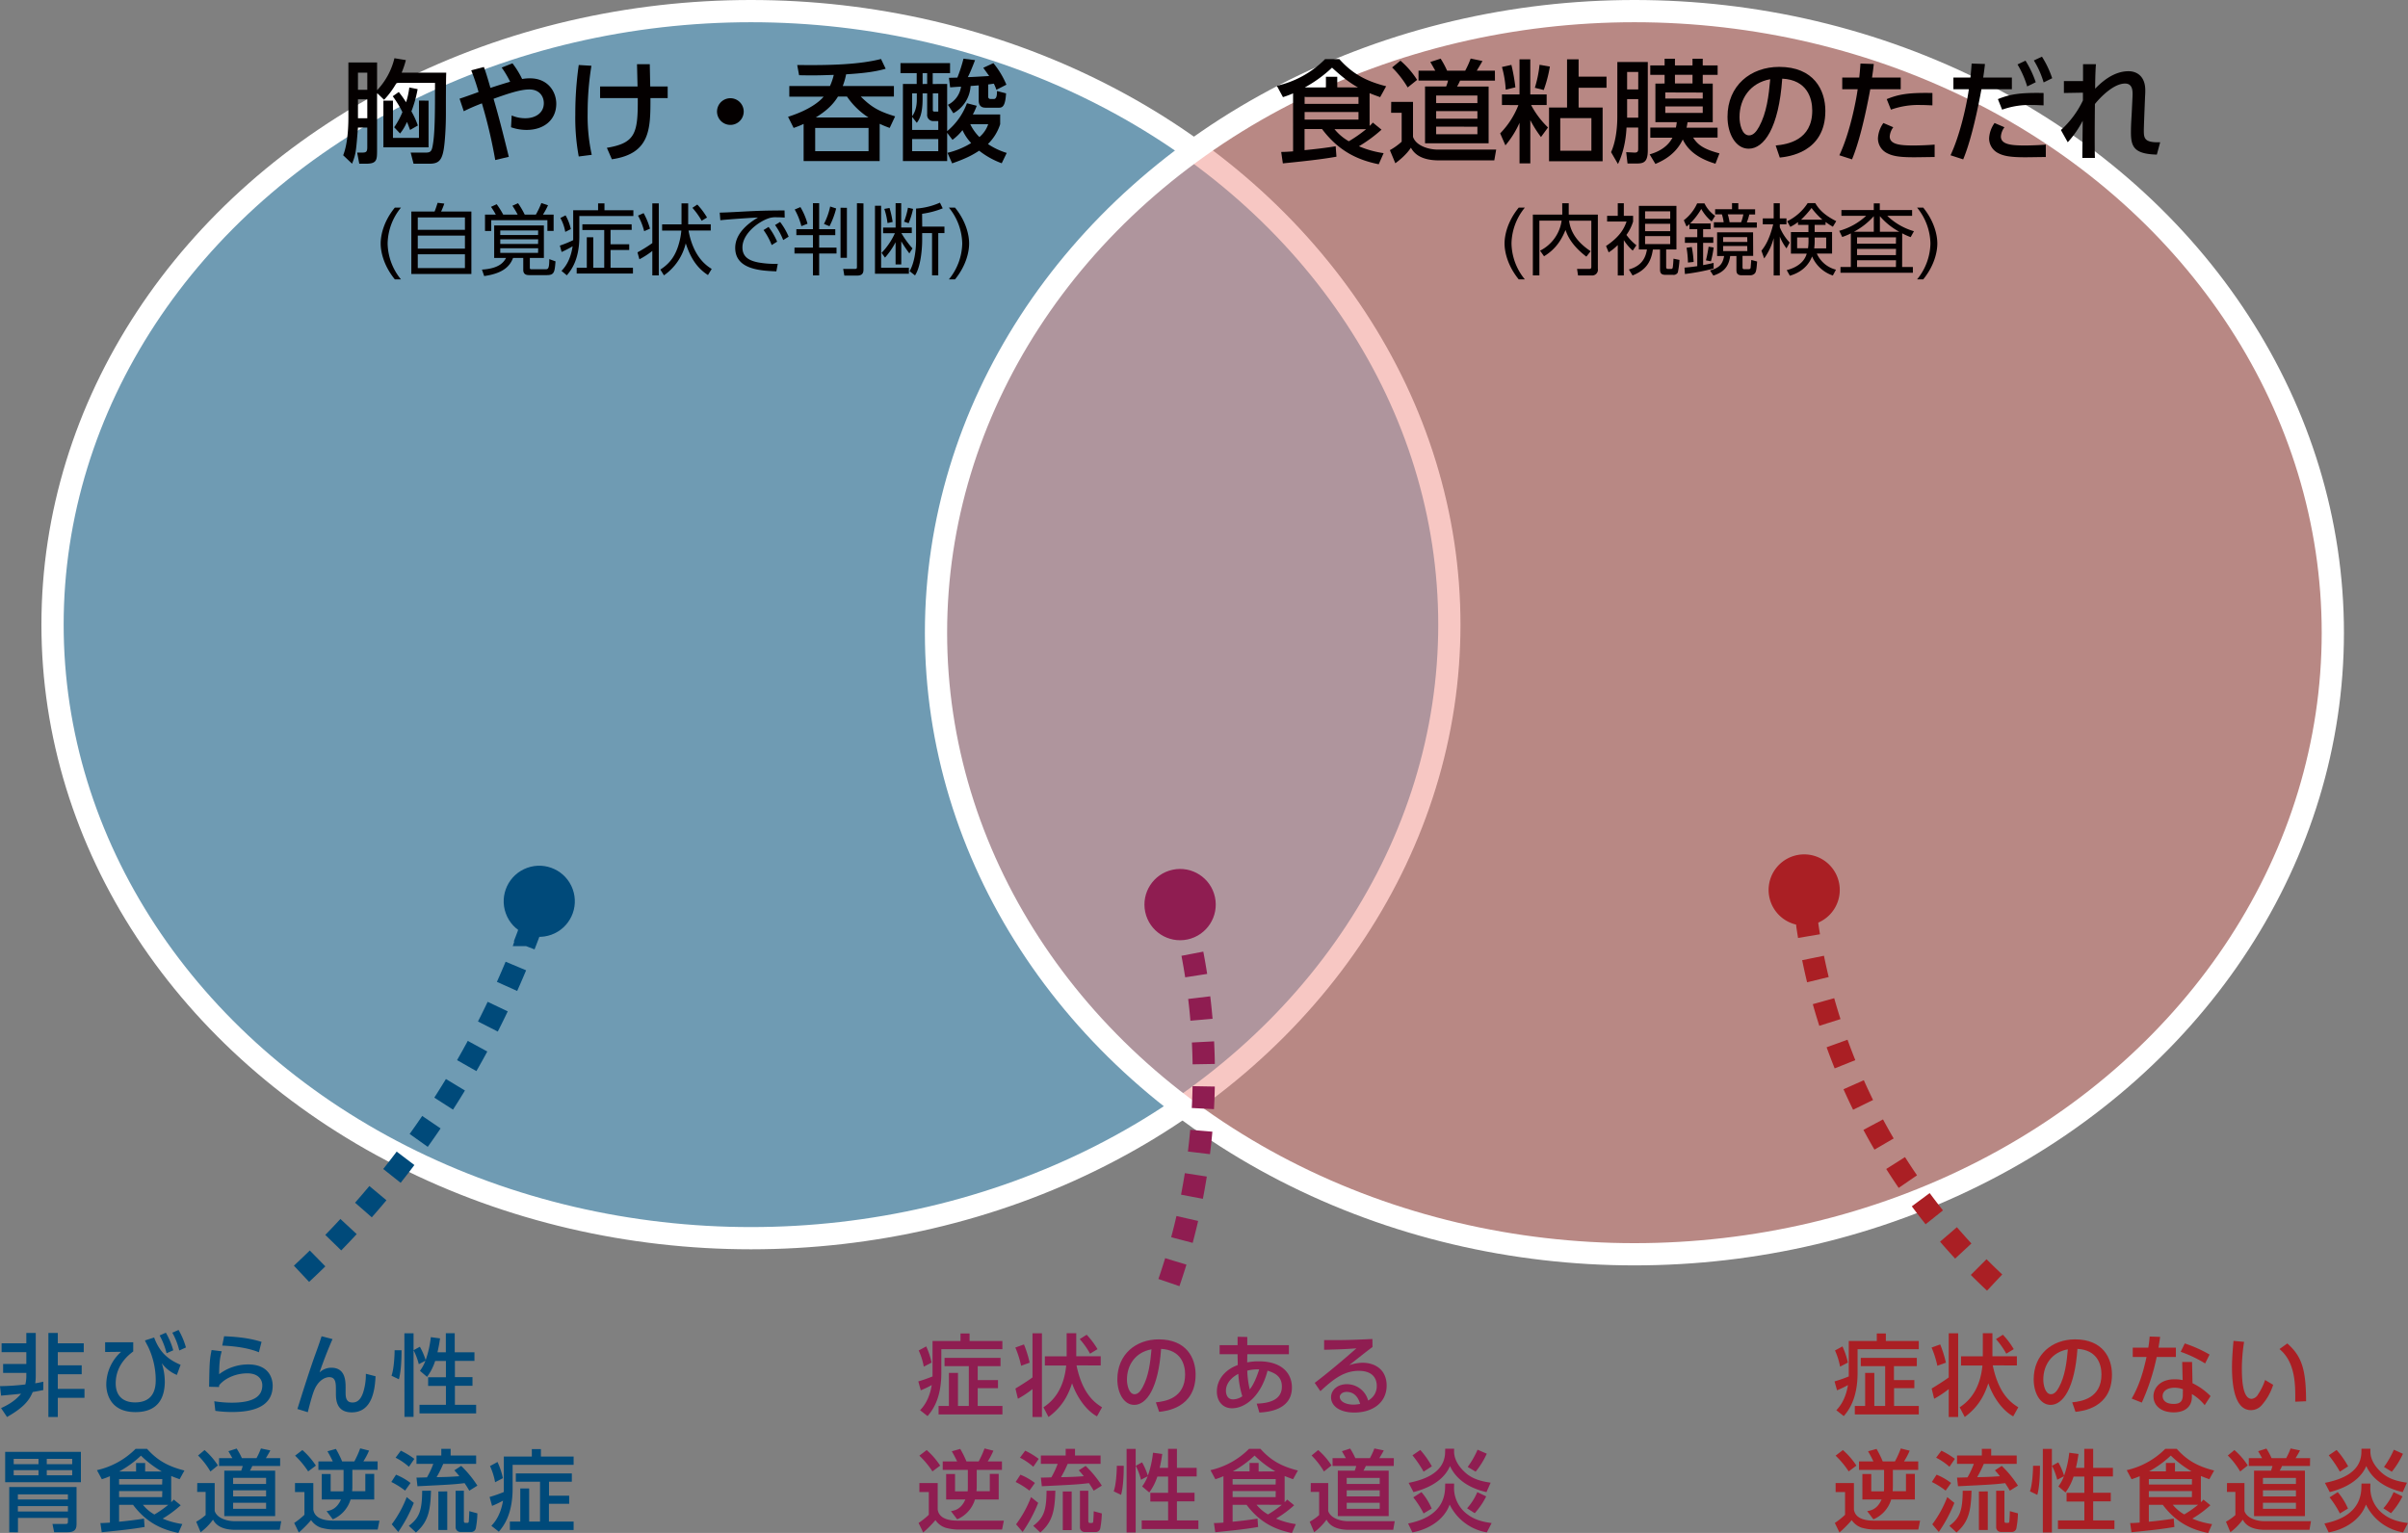 <svg xmlns="http://www.w3.org/2000/svg" viewBox="0 0 1083.03 689.64"><rect x="0" y="0" width="1083.03" height="689.64" fill="#808080" stroke="none"/><defs><style>.cls-1{fill:#5fb6e7;}.cls-1,.cls-3{opacity:0.5;}.cls-10,.cls-2,.cls-8,.cls-9{fill:none;stroke-width:10px;}.cls-2{stroke:#fff;}.cls-3{fill:#f09189;}.cls-4{fill:#040000;}.cls-5{fill:#004a7a;}.cls-6{fill:#8f1d51;}.cls-7{fill:#aa1f24;}.cls-8{stroke:#004a7a;}.cls-10,.cls-8,.cls-9{stroke-dasharray:10 10;}.cls-9{stroke:#8f1d51;}.cls-10{stroke:#aa1f24;}</style></defs><g id="レイヤー_2" data-name="レイヤー 2"><g id="レイヤー_1-2" data-name="レイヤー 1"><ellipse class="cls-1" cx="337.75" cy="281.02" rx="314.12" ry="276.02"/><ellipse class="cls-2" cx="337.75" cy="281.02" rx="314.12" ry="276.02"/><ellipse class="cls-3" cx="735.1" cy="284.64" rx="314.12" ry="279.64"/><ellipse class="cls-2" cx="735.1" cy="284.64" rx="314.12" ry="279.64"/><path class="cls-4" d="M169.59,41.84V67.55c0,4.45-.1,6.1-5,6.1h-3l-.95-5h2.1c1.9,0,2.45-.25,2.45-2.45V57.39H161c-.85,10.71-.9,11.81-2.65,16.26l-4-3.8c2.35-5.9,2.35-15,2.35-17.46V28.09h12.9v12.5a31.73,31.73,0,0,0,7.8-14.4l5.15.85a41,41,0,0,1-1.9,5.65h20.05c-.15,4.2-.15,12.3-.15,18.45,0,3.11-.1,6.2-.3,9.31-.7,10.8-1.8,13.2-7.1,13.2H186l-1.3-5h6.85c2,0,2.55-.65,2.95-2.6,1.15-5.51,1.15-15.41,1.15-28.76H178.34a37.47,37.47,0,0,1-5.6,7.6ZM161,32.69v7.7h4.2v-7.7Zm0,12v8.5h4.2v-8.5Zm31.75.6v21H172.44v-21h4.3V62.05h11.7V45.24Zm-13.4-3.9A46.08,46.08,0,0,1,182.64,46a35,35,0,0,0,1.45-6.65l3.75.75a54.81,54.81,0,0,1-2.8,10,37,37,0,0,1,2.9,6.36l-3.5,2c-.45-1.15-.65-1.86-1.4-3.61a21.88,21.88,0,0,1-3.1,5.21l-2.65-2.8a36.62,36.62,0,0,0,3.7-6.81,45,45,0,0,0-4.35-7.15Z"/><path class="cls-4" d="M222.74,72a224,224,0,0,0-6-25.51c-3.85,1.5-5.6,2.3-8.15,3.55l-1.9-5.65c1.4-.4,7.35-2.55,8.55-3a100,100,0,0,0-3.3-9.75l5.7-1.5c.65,1.8,1.1,3,2.95,9.4,3.3-1.1,7.5-2.4,8.85-2.75a44.6,44.6,0,0,0-3.8-6.4l4.85-1.9a39.21,39.21,0,0,1,4.35,7.05,19.46,19.46,0,0,1,3.55-.3c8,0,11.8,5.95,11.8,11.45,0,7.2-5.5,11.76-13.35,11.76a21.21,21.21,0,0,1-7-1.2l.3-5.31a15,15,0,0,0,6.25,1.25c4.05,0,8.2-2.1,8.2-6.8,0-2.85-1.8-6.15-6.55-6.15-4.05,0-9.75,1.95-16.05,4.2,2,6.75,4.2,15.26,6.85,26.11Z"/><path class="cls-4" d="M266,29.59a132.14,132.14,0,0,0-1.7,21.3,81.48,81.48,0,0,0,1.85,18.76l-5.85.75a94.62,94.62,0,0,1-1.55-18.81,154.71,154.71,0,0,1,1.55-22.35Zm3.9,14.55V38.89h16.85c-.05-1.6-.2-8.55-.25-10h5.75c.05,2.85.15,7.1.2,10h7.85v5.25h-7.75c0,13.61.1,25-17.35,27.51l-2.25-5.15c12.9-2.15,14-6.6,13.9-22.36Z"/><path class="cls-4" d="M334.49,50.09a6,6,0,1,1-5.95-5.9A6,6,0,0,1,334.49,50.09Z"/><path class="cls-4" d="M395.64,72.45h-34.2V55.75a37.56,37.56,0,0,1-4.5,1.8l-2.5-5c9.9-3.16,14.35-7.06,16-9.06H355V38.69h18.3a28.11,28.11,0,0,0,1.7-5c-6,.2-9,.3-15.6.15l-.85-4.6c14.85.2,27.9-.2,37.7-2.7l2.1,4.4c-5.8,1.65-11.9,2.1-17.8,2.5a30.83,30.83,0,0,1-1.5,5.25h23v4.75h-14.9c4.8,4.8,8.2,6.7,15.45,8.9l-2.45,5.21a47.14,47.14,0,0,1-4.5-1.85Zm-5-14.9h-24V68h24Zm-.05-4.71a34.08,34.08,0,0,1-9.65-9.4h-4.05c-2.9,4.8-7,7.5-9.95,9.4Z"/><path class="cls-4" d="M449.84,51.49v4.4a21.83,21.83,0,0,1-5.5,8.91,31.73,31.73,0,0,0,8.45,4l-2.25,4.65a36.8,36.8,0,0,1-10.15-5.65c-2.75,1.75-5.2,3.25-12.15,5.7l-2.1-4.75a35.76,35.76,0,0,0,10.65-4.4,21.24,21.24,0,0,1-3.9-5.81,22.53,22.53,0,0,1-4.5,4.36L426,59.75v12.7h-19.9V37.79h6.2v-4.9H405v-4.5h22.3v4.5h-7.8v4.9H426V59a29.53,29.53,0,0,0,8.9-12.56l4.4,1.15a26.66,26.66,0,0,1-1.75,3.9ZM417,42h-2.05v2.45c0,7.2-1.6,9.45-2.6,10.81l-2.1-2.66v5.86H422v-4H420A2.73,2.73,0,0,1,417,51.44Zm-4.65,0h-2.1V52.25c2.1-2.76,2.1-6.41,2.1-7.56ZM422,62.55H410.24V68H422Zm-5-29.66h-2.05v4.9H417Zm5,9.1h-2.45v7.5c0,.7.45.7.8.7H422Zm22.45,1.45a1,1,0,0,0,1,1.1H447c1.45,0,1.4-2.5,1.4-3.6L452.49,42c-.3,5.1-1.3,6.45-3.05,6.45h-6.2c-1.9,0-3.05-.95-3.05-3.25v-6.8c-1,.1-2.55.2-3.65.3a14.94,14.94,0,0,1-7.75,12.25l-2.45-3.8a10.86,10.86,0,0,0,5.9-8.15c-1,0-4.15.25-4.9.3l-.55-4.3c.85,0,2.65-.05,3.8-.1a67.5,67.5,0,0,0,2.75-8.5l5.2.65c-.7,1.85-2.25,5.8-3.25,7.65,1.4,0,7.75-.4,9.6-.5-.65-.95-.85-1.2-2.65-3.7l4.55-2.1a38.5,38.5,0,0,1,5.85,9.7l-4.5,2.3A21.81,21.81,0,0,0,447,37.64c-1.1.15-1.6.25-2.55.35Zm-8.05,12.45a20.49,20.49,0,0,0,4.1,5.76,12.8,12.8,0,0,0,3.95-5.76Z"/><path class="cls-4" d="M616,56.64a12.31,12.31,0,0,0,1.45-1.5l3.9,3.2a63.42,63.42,0,0,1-10.15,7.46,44.36,44.36,0,0,0,11.1,3.1l-2.2,5c-9-1.85-17.75-5.55-25.5-15.85h-7.86v9.5c4.71-.45,9.41-1,14-1.75l.35,4.7c-4.15.7-8.56,1.45-24.11,3l-.75-5.15c2,0,3-.1,5.35-.25V42a44.55,44.55,0,0,1-4.55,1.7l-2.75-5.1a44.22,44.22,0,0,0,21.7-12h6.41c5.9,6.6,12,9.9,21.05,12.2l-2.7,4.9c-2.4-.85-3.35-1.2-4.75-1.8Zm-5-13H586.77v3.1H611Zm0,6.75H586.77v3.41H611Zm-.2-11.05c-3.25-1.8-6.6-4.2-11.7-8.9a59.06,59.06,0,0,1-12.26,8.9h9.51V34.54h5.1v4.75Zm-10.6,18.76a22.92,22.92,0,0,0,6.45,5.45,60.69,60.69,0,0,0,7.8-5.45Z"/><path class="cls-4" d="M625.72,45.84h9.8V61.55c1.3,4,7,5.75,11.16,5.75h26.25l-.85,4.85h-24.9c-9.2,0-11.61-4-12.61-5.7-2.1,3.3-5.9,6.2-7,7l-2.45-5.9a28.55,28.55,0,0,0,5.3-3.8v-13h-4.75Zm4.15-18.55a39.17,39.17,0,0,1,7.5,8.65l-4.25,3.4a44.85,44.85,0,0,0-7-9Zm42.51,9h-15.7a22.08,22.08,0,0,1-1.35,2.65h14.2V64.45h-28.6V38.89h9.5a16.66,16.66,0,0,0,.85-2.65H638V31.79h7.54c-.75-1.3-2-3.55-2.25-3.9l4.66-1.5a40.65,40.65,0,0,1,2.9,5.4H659a38.44,38.44,0,0,0,2.45-5.45l5.3,1.1c-.4.75-.65,1.2-2.55,4.35h8.15Zm-26.45,6.7v3.4h18.55v-3.4Zm0,7v3.4h18.55v-3.4Zm0,7v3.39h18.55V57Z"/><path class="cls-4" d="M675.52,47.24V42.49h7.9V26.69h4.85v15.8h7.36v4.75h-7a39.61,39.61,0,0,0,7.61,10.1l-3.16,4.31a51.82,51.82,0,0,1-4.8-7.6V73.5h-4.85V55.25a42.11,42.11,0,0,1-6.35,10.15L674.72,60a37.73,37.73,0,0,0,8.2-12.71Zm1.7-6.9a47.06,47.06,0,0,0-1.7-10.2l4.25-.95a82.85,82.85,0,0,1,1.8,10.1Zm13.1-.85a53.62,53.62,0,0,0,2.11-10.35l4.65.8a59.36,59.36,0,0,1-2.76,10.55ZM710,26.69v7.8h12.55v5H710v8.9h10.8V72.55h-24.1V48.39h8.1V26.69Zm5.75,26.45h-14V67.8h14Z"/><path class="cls-4" d="M727.42,27.89h13.7V67.45c0,4.85-1.3,6.1-4.7,6.1H732l-.6-5.1,3.75.2c1.4,0,1.65-.5,1.65-1.75V57.39h-5.25c-.1,2.11-.55,9.71-3.85,16.41l-3.1-5.35c1.65-3.6,2.8-9.2,2.8-15.86Zm4.4,4.5v7.85h5V32.39Zm0,12.2v8.35h5V44.59Zm16.86-7v-3.9h-6.45V29.44h6.45v-3h4.65v3h7.9v-3h4.6v3h6.7v4.25h-6.7v3.9h4.5V55H759c-.15,1-.25,1.6-.45,2.44h13.95V61.9h-11c2.1,3.2,4.55,5.15,11.85,7.1l-1.8,4.65c-10.4-3.1-13.4-8.25-14.7-10.9-3.15,6.7-8.9,9.55-12.31,11l-2.59-4.3c1.8-.55,7.5-2.2,10.25-7.5h-9.95V57.39h11.5a16.42,16.42,0,0,0,.4-2.44h-9.61V37.59Zm.3,4v2.75h16.85V41.64Zm0,6.3v2.9h16.85v-2.9Zm12.25-10.35v-3.9h-7.9v3.9Z"/><path class="cls-4" d="M798.63,65.45c5.3-.5,16.45-2.3,16.45-15.71,0-5.55-2.3-13.8-13.5-14.35-1.55,22.25-8.2,31.51-15.1,31.51-5.81,0-9.51-6.65-9.51-14.35,0-14.06,10.4-22.46,23.26-22.46,15.55,0,20.75,10.4,20.75,19.8,0,18.91-17,20.61-20.5,21ZM782.37,52.69c0,2.9,1,8.21,4.3,8.21,1.9,0,3.31-1.7,4.51-3.9,3.39-6.2,4.34-13.86,5-21.36C787.12,37.29,782.37,44.44,782.37,52.69Z"/><path class="cls-4" d="M827.27,69.85c4.7-9.9,7.5-24.26,8.25-29.71h-6.95V34.89h7.66c.34-3.45.39-4.15.54-6.3l6,.2c-.35,3.1-.5,4.05-.8,6.1h12.9v5.25H841.18c-2.5,13.55-5.36,24.76-8.21,31.56Zm24.26-12.6a7.75,7.75,0,0,0-1.6,4.15c0,3.65,4.8,4.05,10.85,4.05,1.6,0,6.1-.1,9.35-.4l0,5.6c-3.15,0-6.3.1-9.45.1-6.5,0-9.5-.55-12.05-1.9a7.42,7.42,0,0,1-4-6.6,12.89,12.89,0,0,1,2.45-6.91Zm17.6-9.86c-1.4,0-2.9-.15-5.35-.15a36.4,36.4,0,0,0-13.3,2.1l-1.9-4.75c5-2,9.2-3,20.55-2.75Z"/><path class="cls-4" d="M877.27,69.85c4.3-9.1,7.3-22.81,8.25-29.71h-6.95V34.89h7.66c.34-3.45.39-4.15.54-6.3l6,.2c-.35,3.1-.5,4.05-.8,6.1h12.9v5.25H891.18c-2.76,15.06-5.7,25.61-8.21,31.56Zm24.26-12.6a7.75,7.75,0,0,0-1.6,4.15c0,3.65,4.8,4.05,10.85,4.05,1.6,0,6.1-.1,9.35-.4l0,5.6c-3.15,0-6.3.1-9.45.1-7,0-9.8-.7-12.05-1.9a7.42,7.42,0,0,1-4-6.6,12.89,12.89,0,0,1,2.45-6.91Zm17.6-9.86c-1.4,0-2.9-.15-5.35-.15a36.4,36.4,0,0,0-13.3,2.1l-1.9-4.75c5-2,9.2-3,20.55-2.75ZM911,27.29a46.3,46.3,0,0,1,4.6,9.7l-3.85,1.9a42.84,42.84,0,0,0-4.35-9.9Zm7.4-1.8a44.67,44.67,0,0,1,4.6,9.7l-3.85,1.9a40.31,40.31,0,0,0-4.4-9.9Z"/><path class="cls-4" d="M926.92,58.5a42.53,42.53,0,0,0,9.9-13.31v-3.5l-8.55.15V36.49h8.6v-7.6h5.81c-.3,3.6-.36,9-.36,11,2-2,7.66-7.85,15-7.85,3.7,0,7.55,2.2,7.55,8.6,0,.65,0,1.4-.1,2.85l-.3,7.45c-.05,1.36-.25,6.51-.25,7.46,0,3.65,0,5.85,7.35,5.6l-1.5,5.55c-10.45-.25-11.7-3.7-11.65-10.35,0-3.36.3-7.11.35-8.31l.35-7.3c.1-2.35.25-6-3.35-6-5.15,0-11.1,6.15-13.55,9.2-.05,3-.1,11.71-.1,14,0,4,0,7.66.1,10.26h-5.66c0-2.35.16-14,.16-16.71A45.47,45.47,0,0,1,930,64Z"/><path class="cls-4" d="M180.34,93.41a26.14,26.14,0,0,0-6,16.14,26.13,26.13,0,0,0,6,16.13h-2.76c-5.08-6.26-6.37-12.49-6.37-16.13s1.25-9.87,6.37-16.14Z"/><path class="cls-4" d="M195.46,95.16c.7-1.71,1.19-3.4,1.37-3.92l3,.35a32,32,0,0,1-1.43,3.57h13.61v28.11H185V95.16Zm13.65,2.66H187.9v5.57h21.21Zm0,8.16H187.9v5.88h21.21Zm0,8.43H187.9v6.2h21.21Z"/><path class="cls-4" d="M238.3,120.26c0,.84.14.87,1,.87h6c1.12,0,1.75,0,1.75-4.55l2.8,1c-.38,4.76-.52,6.19-3.88,6.19h-8c-1.3,0-2.63-.35-2.63-2.38v-5.35h-4.58c-1.19,3-3.61,6.86-13,8.15l-1-2.9c7.74-.49,9.77-3.29,10.85-5.25h-5.35v-14.6h22.36v14.6H238.3Zm-5.46-23.7a44.62,44.62,0,0,0-2.38-4L233,91.42a37,37,0,0,1,3,5.14h5a36.34,36.34,0,0,0,2.48-5.22l3,1a32.09,32.09,0,0,1-2.27,4.2H249v7.35h-2.8V99.05H220.94v4.86h-2.8V96.56H223a33.52,33.52,0,0,0-2.17-3.5l2.56-1.19a36.9,36.9,0,0,1,2.94,4.69Zm9.21,7.11H225v2.06h17Zm0,4H225v2.07h17Zm0,4H225v2.1h17Z"/><path class="cls-4" d="M269,94.57V91.49h2.87v3.08h13v2.62H260.56v9.38c0,10.68-4,15.37-5.63,17.29l-2.39-2c1.2-1.26,4-4.3,5-11.06a46,46,0,0,1-4.94,2.56l-.8-2.87a49.52,49.52,0,0,0,6-2.45V94.57Zm-14.77,9.76a19.33,19.33,0,0,0-2.2-6.26l2.34-1.19a21.78,21.78,0,0,1,2.38,6.19Zm29.89-.91H274.6v6.48H283v2.55H274.6v8h10.08v2.62H259.37v-2.62h4.55V106.75h2.91v13.72h4.93v-17h-9.83v-2.55h22.15Z"/><path class="cls-4" d="M296.3,91.49V123.9h-2.91v-11a36.79,36.79,0,0,1-5.81,3.75l-.87-3.12a65.42,65.42,0,0,0,6.68-4.16V91.49ZM289.72,104a29.48,29.48,0,0,0-2.77-7l2.52-1.12a31.26,31.26,0,0,1,2.87,7Zm28.7,19.74c-5.85-3.71-8.3-9.21-10-14.25a24.5,24.5,0,0,1-9.8,14.39L297,121.27c4.31-2.76,6.9-6.26,8.44-12a30,30,0,0,0,1-5.53H297.8v-2.8h8.72V91.49h3v9.41h10.15v2.8h-10c2.2,12.08,8.26,15.93,10.43,17.29Zm-2.84-24.43a33.67,33.67,0,0,0-4.16-5.81l2.2-1.47A32.2,32.2,0,0,1,318,97.86Z"/><path class="cls-4" d="M352.93,97.89c-1.51-.1-2.59-.14-3.57-.14a9.84,9.84,0,0,0-3.54.42c-5,1.68-11.9,7.11-11.9,13.13,0,4.55,3.36,6,7.07,6.75a41.25,41.25,0,0,0,8.82.63l-.63,3.4c-6.89-.28-18.51-.77-18.51-10.57,0-6.65,6.12-11.24,10.25-13.65-1,0-13.12.77-16.94,1.22l-.28-3.43c1.72,0,7.77-.31,9.56-.42,8.29-.45,11.58-.52,19.6-.56Zm-7.25,4.2a30.94,30.94,0,0,1,3.85,6.62l-2.45,1.54a29.8,29.8,0,0,0-3.67-6.76Zm5.18-2.24a30.43,30.43,0,0,1,3.85,6.62L352.26,108a31.37,31.37,0,0,0-3.67-6.76Z"/><path class="cls-4" d="M368.43,91.42v11.69h7.25v2.69h-7.25v5.6h7.81v2.66h-7.81v9.84h-2.8v-9.84h-8.3V111.4h8.3v-5.6h-7.46v-2.69h7.46V91.42Zm-8,10.32a30.18,30.18,0,0,0-3-7.49L360,93.17a30.14,30.14,0,0,1,3.19,7.49Zm10.15-1a30.85,30.85,0,0,0,2.8-7.84l2.7.88a38.35,38.35,0,0,1-3,8Zm10.33-7.24V116h-2.87V93.45Zm7.45-2v29.71c0,1.19-.17,2.77-2.8,2.77h-5.81l-.52-3,5.35,0c.84,0,.84-.42.84-1V91.42Z"/><path class="cls-4" d="M396.29,92.57v27.9h12.5v2.69H393.53V92.57ZM409,114a58.78,58.78,0,0,1-3.64-5.43v10.4H402.8v-10a33.69,33.69,0,0,1-4.76,6.93l-1.54-2.14a31.18,31.18,0,0,0,6-8.85h-5.32v-2.52h5.63V91.42h2.52v10.92h4.76v2.52h-4.69a42.11,42.11,0,0,0,5,6.89Zm-9.83-13.65a31.8,31.8,0,0,0-1.44-6.37l2.35-.42a42.44,42.44,0,0,1,1.4,6.3Zm7.45-.63a35.42,35.42,0,0,0,1.75-6.27l2.31.53a37.93,37.93,0,0,1-2,6.44Zm8.16,2.24h10v2.9H422v19h-2.8v-19h-4.44v3.12c0,4.83-.84,12.42-3.22,15.92L409.1,122c2.07-3.53,2.91-9.06,2.91-13.79V93.83a31.35,31.35,0,0,0,10.74-2.66L424,93.73a39,39,0,0,1-9.27,2.45Z"/><path class="cls-4" d="M429.54,93.41c5.08,6.27,6.34,12.5,6.34,16.14s-1.26,9.87-6.34,16.13h-2.76a26.27,26.27,0,0,0,6-16.13,26.28,26.28,0,0,0-6-16.14Z"/><path class="cls-4" d="M685.82,93.41a26.14,26.14,0,0,0-6,16.14,26.13,26.13,0,0,0,6,16.13h-2.76c-5.08-6.26-6.37-12.49-6.37-16.13s1.26-9.87,6.37-16.14Z"/><path class="cls-4" d="M702.63,91.45h2.93v5.11h13.1v24.36a2.59,2.59,0,0,1-2.91,3h-6l-.45-2.94,5.42,0c.46,0,1,0,1-.91V99.29h-10c.39,2.91,1.72,8.47,9.7,13.72l-1.93,2.45c-6.93-5.28-8.61-9.83-9.38-12-1.65,4-4.06,8.44-9.66,11.83l-1.79-2.52a17.85,17.85,0,0,0,9.7-13.51h-10V123.9h-2.94V96.56h13.24Z"/><path class="cls-4" d="M730.34,123.93h-2.73V110.25a24,24,0,0,1-4.09,3.29l-1.19-2.87c6.54-4.38,8.23-8.16,9.24-11h-8.75V97.09h4.79V91.45h2.73v5.64h4.17v2.59a20.53,20.53,0,0,1-3,6,23.13,23.13,0,0,0,4.48,4.66l-1.65,2.41a21.88,21.88,0,0,1-4-4.72ZM754,112.24h-4.62v7.6c0,.73,0,1.15.95,1.15h1.26c.35,0,.66-.1.77-.77.14-.84.28-3,.31-3.85l2.7.56a36.86,36.86,0,0,1-.74,5.64,2.12,2.12,0,0,1-2.17,1.08h-3.25c-1.72,0-2.59-.45-2.59-2.38v-9h-3.22c-.91,6.44-3.89,9.52-9.14,11.66l-1.65-2.7c6.2-1.71,7.6-5.77,8.13-9H737.1V92.61H754Zm-2.8-17.18h-11.3v3.36h11.3Zm0,5.63h-11.3V104h11.3Zm0,5.53h-11.3v3.57h11.3Z"/><path class="cls-4" d="M769.37,100.55v2.56H766v3.6h4.58v2.56H766v10c2.59-.49,3.5-.7,4.72-1v2.55a93.3,93.3,0,0,1-12.91,2.45l-.18-2.87c1.09-.1,2.28-.17,5.74-.66V109.27h-5.56v-2.56h5.56v-3.6h-3.53v-2.28c-.49.46-.77.67-1.3,1.09l-1.22-2.84a19.71,19.71,0,0,0,6-7.59h3.29a14.36,14.36,0,0,0,4.8,5.6l-1.57,2.52A19.22,19.22,0,0,1,765.17,94a30.9,30.9,0,0,1-5,6.51Zm-10.19,17.57a46.3,46.3,0,0,0-.63-6.65l2.35-.35a47.19,47.19,0,0,1,.84,6.72Zm8.09-1a61.37,61.37,0,0,0,1.19-6.13l2.27.35a44.28,44.28,0,0,1-1.22,6.23Zm21.25-2h-4.8v5.07c0,.49.11.91.67.91h2c.7,0,.91-.21,1-.77,0-.21.24-3,.28-3.39l2.62.7c-.21,2.83-.35,4.41-.91,5.21a2.8,2.8,0,0,1-2.06,1h-4c-2.27,0-2.34-1.47-2.34-2.45v-6.23h-2.8c-.74,5.39-3.5,7.45-7.57,8.82l-1.5-2.31c4-1.16,5.64-2.59,6.33-6.51h-3.15V104.51h16.18Zm-6.69-23.7v2.73h7.56v2.35h-2.62a22.24,22.24,0,0,1-1.12,3.57h4.51v2.34H770.84V100h4.41a20.18,20.18,0,0,0-.8-3.57H771.4V94.11H779V91.38Zm4,15.26H775v2.17h10.89Zm0,4H775v2.28h10.89ZM783.09,100a19,19,0,0,0,1-3.57h-7a22.75,22.75,0,0,1,.81,3.57Z"/><path class="cls-4" d="M803.49,111.75a23.11,23.11,0,0,1-3-5.32v17.5h-2.76v-16.8a27.53,27.53,0,0,1-4.27,9.14l-1.23-3.47c1.3-1.68,3.47-4.48,5.29-11.9h-4.69V98.24h4.9V91.45h2.76v6.79h3v2.66h-3v1.33a22.43,22.43,0,0,0,4.45,6.9Zm.11,9.77c1.61-.42,7.49-2,9-7.42h-7.11v-9.7h7.88v-3.22h-4.69V99.92a21.62,21.62,0,0,1-3.47,2.14l-1.4-2.52a22.87,22.87,0,0,0,9.21-8.16h3.43c1.37,2.31,3.47,5.11,9.42,8.12L824.36,102a32.27,32.27,0,0,1-3.29-2.13v1.29h-4.9v3.22H824v9.7h-6.86a12.89,12.89,0,0,0,8.61,7.24l-1.4,2.63a15.43,15.43,0,0,1-9.34-8.58c-2.38,6.13-7.74,8-10,8.68Zm9.8-14.7h-5.11v4.86h4.9a25.93,25.93,0,0,0,.21-4Zm6.23-8a33.73,33.73,0,0,1-4.86-5.25,45.81,45.81,0,0,1-4.7,5.25Zm-3.46,8.85a25.41,25.41,0,0,1-.21,4.06h5.39v-4.86h-5.18Z"/><path class="cls-4" d="M855.51,120.12h4.83v2.59H827.78v-2.59h4.66V105a25.49,25.49,0,0,1-3.89,1.61l-1.33-2.77a29.41,29.41,0,0,0,12.11-6.75H828.2V94.5h14.56v-3h2.7v3H860v2.59H848.82a28.67,28.67,0,0,0,12,6.93l-1.47,2.66a27.43,27.43,0,0,1-3.81-1.72Zm-12.75-15.86v-7a32.11,32.11,0,0,1-8.92,7Zm10,2.52H835.24v2.84h17.47Zm0,5.18H835.24v2.8h17.47Zm0,5.11H835.24v3.05h17.47Zm1.47-12.81a30.45,30.45,0,0,1-8.72-7v7Z"/><path class="cls-4" d="M865,93.41c5.08,6.27,6.34,12.5,6.34,16.14s-1.26,9.87-6.34,16.13h-2.76a26.27,26.27,0,0,0,6-16.13,26.28,26.28,0,0,0-6-16.14Z"/><path class="cls-5" d="M0,623.6a101.7,101.7,0,0,0,11.4-.76,16.5,16.5,0,0,0,.44-3.32v-1.88H1.4v-4H11.84v-5.32H.72v-4H11.84v-4.64h4.24v19.44a22.63,22.63,0,0,1-.24,3.2c1.08-.16,1.72-.28,3.64-.72v3.76c-1.84.36-3,.6-4.76.88-1.56,3.76-4.08,7-11.56,11.24l-2.68-4c5.6-2.48,8-5.24,9-6.48-1.64.2-4.12.44-9,.88Zm26-23.92v4.64H37.67v4H26v5.92H36.75v4H26v6.6H38v4H26v8.64H21.76V599.68Z"/><path class="cls-5" d="M59.92,603.88V608c-1.8,1.36-7.88,5.92-7.88,14.32,0,6.68,4.48,8.6,8.64,8.6,5.8,0,9.36-2.92,9.36-10a35,35,0,0,0-3.48-15.16c-.72-1.36-1-1.88-1.36-2.72l4.12-1.32C71.24,606.76,74,611,81.23,614l-1.68,4.56a16,16,0,0,1-6.79-5.28,27.49,27.49,0,0,1,1.36,8.2c0,7.88-3.44,13.8-13.2,13.8-12.24,0-13.12-9.76-13.12-12.4a19.86,19.86,0,0,1,6.68-14.72l-7.2.08v-4.36Zm14.67-4.32a32.93,32.93,0,0,1,3.33,7.92l-3,1.32a33.33,33.33,0,0,0-3.12-8Zm5.72-1.24a34,34,0,0,1,3.32,7.88l-3,1.36a30.81,30.81,0,0,0-3.12-8Z"/><path class="cls-5" d="M99.72,607.92c-.68,2.44-1.12,4.56-1.16,10.32a21.57,21.57,0,0,1,13.08-4.4c9.32,0,11,6.24,11,9.56,0,8.56-7.19,11.84-18.19,11.84a53.34,53.34,0,0,1-7.6-.52l-.48-4.32a49.91,49.91,0,0,0,7.8.64c10.32,0,13.8-3.12,13.8-7.8,0-2.6-1.8-5.4-6.76-5.4s-10,2.12-12.6,5.32c-.08.4-.08.56-.12.84l-4.44-.12c.16-10.76.24-12.2,1.12-16.52Zm16.72.44c-4-1.64-9.44-2.68-16.48-3l.84-4.2c9.52.36,14.16,1.72,16.84,2.52Z"/><path class="cls-5" d="M149.56,602.44c-2.08,4.64-4.6,11.32-5.84,15a7.69,7.69,0,0,1,5.28-2.12c6.48,0,6.44,6.16,6.44,9.24v2c0,2.16.28,4.4,3.08,4.4,1.4,0,3.48-.44,4.83-4.56a26.27,26.27,0,0,0,1.2-8.36l4.36,1.12c-.28,5.68-1.32,16.24-10.71,16.24-7.12,0-7.12-6.08-7.12-8.64v-1.28c0-3.08,0-5.92-3-5.92-1.6,0-4.56,1.08-6.52,5.32-1.12,2.36-2.72,8.84-3.12,10.44l-4.68-1.44c2.68-8.52,5.68-18.08,8.36-25.4,1.44-3.92,2-5.72,2.52-7.32Z"/><path class="cls-5" d="M180.6,607.44c0,3.08-.12,9.28-1.2,13.08l-3.32-1.6c1.08-2.84,1.4-9,1.4-11.48Zm1.28-7.6H186v37.6h-4.08Zm13.84,12.44a25.18,25.18,0,0,1-3.64,7.16l-3.2-2.72a18.84,18.84,0,0,0,2.48-4.56l-3,1.56a29.71,29.71,0,0,0-2.36-6.28l2.84-1.56a30.09,30.09,0,0,1,2.6,6,45.13,45.13,0,0,0,2.32-10.32l4.16.56c-.24,1.6-.52,3.52-1.16,6.24h3.76v-8.56h4v8.56h8.87v3.88H204.6v7.32h7.91v3.88H204.6V632h9.55v3.88H188.68V632h11.88v-8.48h-8V619.6h8v-7.32Z"/><path class="cls-5" d="M2.32,653.16H36.39v13.68H2.32Zm1.84,36.16V669H34.43V685.8c0,3.28-2.12,3.52-4.35,3.52H24.36l-.76-3.72h5.84c.88,0,1.11-.16,1.11-1v-1.72H8.08v6.48Zm2-33v2.4H17.32v-2.4Zm0,5.08v2.32H17.32v-2.32Zm1.88,10.88v2.32H30.55v-2.32Zm0,5.28V680H30.55v-2.44Zm13-21.24v2.4H32.47v-2.4Zm0,5.08v2.32H32.47v-2.32Z"/><path class="cls-5" d="M77,675.84a11.19,11.19,0,0,0,1.15-1.2l3.12,2.56a51.1,51.1,0,0,1-8.11,6A35.28,35.28,0,0,0,82,685.64l-1.76,4C73,688.16,66,685.2,59.84,677H53.56v7.6c3.76-.36,7.52-.8,11.2-1.4l.28,3.76c-3.32.56-6.84,1.16-19.28,2.36l-.6-4.12c1.6,0,2.4-.08,4.28-.2V664.12a35.64,35.64,0,0,1-3.64,1.36l-2.2-4.08A35.42,35.42,0,0,0,61,651.8h5.12c4.72,5.28,9.55,7.92,16.83,9.76l-2.16,3.92c-1.92-.68-2.68-1-3.79-1.44Zm-4-10.44H53.56v2.48H72.92Zm0,5.4H53.56v2.72H72.92ZM72.76,662a47.38,47.38,0,0,1-9.36-7.12A47.05,47.05,0,0,1,53.6,662h7.6v-3.8h4.08V662Zm-8.48,15a18.34,18.34,0,0,0,5.16,4.36A47.38,47.38,0,0,0,75.67,677Z"/><path class="cls-5" d="M88.72,667.2h7.84v12.56c1,3.24,5.56,4.6,8.92,4.6h21l-.68,3.88H105.88c-7.36,0-9.28-3.16-10.08-4.56a26.09,26.09,0,0,1-5.56,5.64l-2-4.72a22.84,22.84,0,0,0,4.24-3V671.2h-3.8ZM92,652.36a31.34,31.34,0,0,1,6,6.92L94.64,662a35.88,35.88,0,0,0-5.56-7.2Zm34,7.16H113.48a17.66,17.66,0,0,1-1.08,2.12h11.35v20.44H100.88V661.64h7.6a13.33,13.33,0,0,0,.68-2.12H98.52V656h6c-.6-1-1.6-2.84-1.8-3.12l3.72-1.2A32.52,32.52,0,0,1,108.8,656h6.56a31.93,31.93,0,0,0,2-4.36l4.23.88c-.32.6-.51,1-2,3.48H126Zm-21.15,5.36v2.72h14.83v-2.72Zm0,5.6v2.72h14.83v-2.72Zm0,5.6v2.72h14.83v-2.72Z"/><path class="cls-5" d="M132.68,667.2h8.24v11.92c.72,5,7.2,5,9.44,5h20.31l-.8,4H150.08a21.75,21.75,0,0,1-5.72-.84,8.84,8.84,0,0,1-4.44-3.4,51.89,51.89,0,0,1-5.52,5.56l-2.08-4.28a34,34,0,0,0,4.6-3.68V671.24h-4.24ZM136,652.36a34.24,34.24,0,0,1,6.08,7l-3.48,2.6a40,40,0,0,0-5.88-7.08Zm18.44,18.56a14.63,14.63,0,0,0,.08-1.64v-8H143.2v-3.8h6.48c-.56-1.28-1.84-3.64-2.4-4.56l3.8-1.08a44.28,44.28,0,0,1,2.8,5.64h5.48A42.27,42.27,0,0,0,162,651.6l4,1a32.33,32.33,0,0,1-2.56,4.84h6.4v3.8H158.48V668c0,1,0,1.92-.12,2.88h5.95v-7.8h4V674.6H157.68a14.08,14.08,0,0,1-8,8.92l-2.8-3.68c1.44-.24,4.52-.72,6.48-5.24h-8.64V663.12h4v7.8Z"/><path class="cls-5" d="M178.12,663.44a27.74,27.74,0,0,1,6.52,3.72l-2.44,3.44a35.86,35.86,0,0,0-6.2-3.88Zm8,12.68a65.07,65.07,0,0,1-7,13.08l-2.92-3.44a50.48,50.48,0,0,0,6.72-12.24Zm-5.84-23.48a35.69,35.69,0,0,1,6.08,3.68l-2.44,3.56a27.35,27.35,0,0,0-6-4.08Zm13.56,18c-.24,9.36-1.4,14.12-6.76,18.8l-3.2-3c4.88-3.64,5.92-7.16,6-15.76Zm17.23,0c-.52-.92-.8-1.4-2.11-3.4-5,.6-6.6.68-21.2,1.4l-.44-3.88c.84,0,3.56-.08,4.72-.12a38.56,38.56,0,0,0,2.84-6.08h-7.56v-3.76h11.16v-3h4.2v3h11.47v3.76H199.36a50,50,0,0,1-3,6c4.28-.08,6.6-.16,10.23-.44a34.52,34.52,0,0,0-2.23-2.64l3.07-2a49.88,49.88,0,0,1,7.28,8.88Zm-9.91.32v17.36h-4V671Zm7.47-.32v13.48c0,.24,0,1,.6,1h.92c.56,0,.64-.2.72-.92,0-.28.16-2.2.2-4.36l3.64,1a40.42,40.42,0,0,1-.68,6.56,2.09,2.09,0,0,1-2.28,1.8H207.2a2.13,2.13,0,0,1-2.28-2.08V670.68Z"/><path class="cls-5" d="M221,686.44c1.2-1.28,4.12-4.44,5.24-11.32a45.49,45.49,0,0,1-4.92,2.36l-1.12-4c2.36-.72,3.68-1.16,6.4-2.24V655.28h12.6v-3.36h4.08v3.36H258V659H230.56v10.6c0,12.2-4.4,17.32-6.2,19.48Zm2.76-28.72A35.43,35.43,0,0,1,226.2,665l-3.52,1.84a30,30,0,0,0-2.28-7.28Zm33.43,5.16v3.72H246.92v6.28H256v3.64h-9.11v8H258v3.8H229.32v-3.8H234V669.64H238v14.88h4.88V666.6H232v-3.72Z"/><path class="cls-6" d="M413.82,634.44c1.2-1.28,4.12-4.44,5.24-11.32a45.49,45.49,0,0,1-4.92,2.36l-1.12-4c2.36-.72,3.68-1.16,6.4-2.24V603.28H432v-3.36h4.08v3.36h14.76V607H423.38v10.6c0,12.2-4.4,17.32-6.2,19.48Zm2.76-28.72A35.43,35.43,0,0,1,419,613l-3.52,1.84a30,30,0,0,0-2.28-7.28ZM450,610.88v3.72H439.74v6.28h9.12v3.64h-9.12v8h11.12v3.8H422.14v-3.8h4.64V617.64h4.08v14.88h4.88V614.6H424.82v-3.72Z"/><path class="cls-6" d="M460.54,604.84a49.37,49.37,0,0,1,2.56,8.2l-3.84,1.4a43.52,43.52,0,0,0-2.6-8.2Zm3.84-5h4.24v37.64h-4.24V624.92a44.42,44.42,0,0,1-6.56,4.36l-1.12-4.6c1.36-.8,5.84-3.6,7.68-5Zm29,37.36c-5.4-3-9.36-9.48-11.2-14.88-1.48,4.44-3.84,10.2-10.6,15.16l-2.28-4.36c2.48-1.68,9-6.16,10.24-18.8h-9.6v-4.12h9.8V599.8h4.32v10.36h11v4.12H484.18c2.68,13,8.32,16.84,11.48,18.84Zm-4.64-36.72a35.5,35.5,0,0,1,4.88,6.48L490.26,609a35.87,35.87,0,0,0-4.64-6.56Z"/><path class="cls-6" d="M519.86,630.88c4.24-.4,13.16-1.84,13.16-12.56,0-4.44-1.84-11-10.8-11.48-1.24,17.8-6.56,25.2-12.08,25.2-4.64,0-7.6-5.32-7.6-11.48,0-11.24,8.32-18,18.6-18,12.44,0,16.6,8.32,16.6,15.84,0,15.12-13.56,16.48-16.4,16.76Zm-13-10.2c0,2.32.84,6.56,3.44,6.56,1.52,0,2.64-1.36,3.6-3.12,2.72-5,3.48-11.08,4-17.08C510.66,608.36,506.86,614.08,506.86,620.68Z"/><path class="cls-6" d="M560.94,612.92a24.88,24.88,0,0,1,5.24-.48c10.48,0,14.88,5.52,14.88,11.76,0,10.32-11.2,11.08-14.64,11.28l-1.2-4c4-.16,11.32-.88,11.32-7.68,0-5-3.8-6.28-6.44-7.16-3,11.6-10.12,16.92-16,16.92-4.12,0-6.8-3.16-6.8-7.52,0-6.2,4.72-10.28,9.4-11.92,0-1.68-.08-3.08-.08-4.44v-.44h-8.08v-4.08h8.08l0-3.76,4.36.08,0,3.68h18.72v4.08H561Zm-4,5.16c-2.64,1.36-5.56,4-5.56,7.6,0,1.72.72,3.88,3.2,3.88a7.49,7.49,0,0,0,4.16-1.4A43.25,43.25,0,0,1,556.94,618.08Zm9.4-2a18,18,0,0,0-5.36.56,40,40,0,0,0,1.12,8.44C564.06,622.6,565.34,619.08,566.34,616.08Z"/><path class="cls-6" d="M617.3,606c-3.2,2.36-7,5.44-10.48,8.16a19.94,19.94,0,0,1,6-1.08c5.6,0,10.84,3.08,10.84,10.28,0,7.84-6.56,12.12-14.48,12.12-6.88,0-10.52-3.12-10.52-6.84,0-3.4,3.08-5.92,7.08-5.92a9.92,9.92,0,0,1,9.6,7.36,7.32,7.32,0,0,0,3.88-6.6c0-2.92-1.48-6.76-8.08-6.76-6.84,0-11.72,4-17.28,9.16l-2.56-3.76c1.16-.84,8.44-6.4,18.76-15.52-4.76.36-7.84.48-14.52.64v-4.36c9.24.08,13.08-.08,21.72-.48ZM605.66,626.2c-2.12,0-3.08,1.32-3.08,2.24,0,1.72,2.08,3.48,6.32,3.48a19.2,19.2,0,0,0,2.84-.32C610.9,628.6,609.06,626.2,605.66,626.2Z"/><path class="cls-6" d="M413.5,667.2h8.24v11.92c.72,5,7.2,5,9.44,5H451.5l-.8,4H430.9a21.75,21.75,0,0,1-5.72-.84,8.84,8.84,0,0,1-4.44-3.4,51.89,51.89,0,0,1-5.52,5.56l-2.08-4.28a34,34,0,0,0,4.6-3.68V671.24H413.5Zm3.28-14.84a34.24,34.24,0,0,1,6.08,7l-3.48,2.6a40,40,0,0,0-5.88-7.08Zm18.44,18.56a14.63,14.63,0,0,0,.08-1.64v-8H424v-3.8h6.48c-.56-1.28-1.84-3.64-2.4-4.56l3.8-1.08a44.28,44.28,0,0,1,2.8,5.64h5.48a42.27,42.27,0,0,0,2.64-5.84l4,1a33.33,33.33,0,0,1-2.56,4.84h6.4v3.8H439.3V668c0,1,0,1.92-.12,2.88h6v-7.8h4V674.6H438.5a14.08,14.08,0,0,1-8,8.92l-2.8-3.68c1.44-.24,4.52-.72,6.48-5.24h-8.64V663.12h4v7.8Z"/><path class="cls-6" d="M458.94,663.44a27.74,27.74,0,0,1,6.52,3.72L463,670.6a35.86,35.86,0,0,0-6.2-3.88Zm8,12.68a65.07,65.07,0,0,1-7,13.08L457,685.76a50.48,50.48,0,0,0,6.72-12.24Zm-5.84-23.48a35.69,35.69,0,0,1,6.08,3.68l-2.44,3.56a27.35,27.35,0,0,0-6-4.08Zm13.56,18c-.24,9.36-1.4,14.12-6.76,18.8l-3.2-3c4.88-3.64,5.92-7.16,6-15.76Zm17.24,0c-.52-.92-.8-1.4-2.12-3.4-5,.6-6.6.68-21.2,1.4l-.44-3.88c.84,0,3.56-.08,4.72-.12a38.56,38.56,0,0,0,2.84-6.08h-7.56v-3.76H479.3v-3h4.2v3H495v3.76h-14.8a50,50,0,0,1-3,6c4.28-.08,6.6-.16,10.24-.44a34.44,34.44,0,0,0-2.24-2.64l3.08-2a49.88,49.88,0,0,1,7.28,8.88ZM482,671v17.36h-4V671Zm7.48-.32v13.48c0,.24,0,1,.6,1H491c.56,0,.64-.2.72-.92,0-.28.16-2.2.2-4.36l3.64,1a40.42,40.42,0,0,1-.68,6.56,2.09,2.09,0,0,1-2.28,1.8H488a2.13,2.13,0,0,1-2.28-2.08V670.68Z"/><path class="cls-6" d="M505.42,659.44c0,3.08-.12,9.28-1.2,13.08l-3.32-1.6c1.08-2.84,1.4-9,1.4-11.48Zm1.28-7.6h4.08v37.6H506.7Zm13.84,12.44a25.18,25.18,0,0,1-3.64,7.16l-3.2-2.72a18.84,18.84,0,0,0,2.48-4.56l-3,1.56a29.71,29.71,0,0,0-2.36-6.28l2.84-1.56a30.09,30.09,0,0,1,2.6,6,45.13,45.13,0,0,0,2.32-10.32l4.16.56c-.24,1.6-.52,3.52-1.16,6.24h3.76v-8.56h4v8.56h8.88v3.88h-8.88v7.32h7.92v3.88h-7.92V684H539v3.88H513.5V684h11.88v-8.48h-8V671.6h8v-7.32Z"/><path class="cls-6" d="M577.78,675.84a10.46,10.46,0,0,0,1.16-1.2l3.12,2.56a51.12,51.12,0,0,1-8.12,6,35.49,35.49,0,0,0,8.88,2.48l-1.76,4c-7.2-1.48-14.2-4.44-20.4-12.68h-6.28v7.6c3.76-.36,7.52-.8,11.2-1.4l.28,3.76c-3.32.56-6.84,1.16-19.28,2.36l-.6-4.12c1.6,0,2.4-.08,4.28-.2V664.12a35.64,35.64,0,0,1-3.64,1.36l-2.2-4.08a35.42,35.42,0,0,0,17.36-9.6h5.12c4.72,5.28,9.56,7.92,16.84,9.76l-2.16,3.92c-1.92-.68-2.68-1-3.8-1.44Zm-4-10.44H554.38v2.48h19.36Zm0,5.4H554.38v2.72h19.36Zm-.16-8.84a47.38,47.38,0,0,1-9.36-7.12,47.05,47.05,0,0,1-9.8,7.12H562v-3.8h4.08V662Zm-8.48,15a18.34,18.34,0,0,0,5.16,4.36A48.55,48.55,0,0,0,576.5,677Z"/><path class="cls-6" d="M589.54,667.2h7.84v12.56c1,3.24,5.56,4.6,8.92,4.6h21l-.68,3.88H606.7c-7.36,0-9.28-3.16-10.08-4.56a26.09,26.09,0,0,1-5.56,5.64l-2-4.72a22.84,22.84,0,0,0,4.24-3V671.2h-3.8Zm3.32-14.84a31.34,31.34,0,0,1,6,6.92l-3.4,2.72a35.88,35.88,0,0,0-5.56-7.2Zm34,7.16H614.3a17.66,17.66,0,0,1-1.08,2.12h11.36v20.44H601.7V661.64h7.6a13.33,13.33,0,0,0,.68-2.12H599.34V656h6c-.6-1-1.6-2.84-1.8-3.12l3.72-1.2a32.52,32.52,0,0,1,2.32,4.32h6.56a30.76,30.76,0,0,0,2-4.36l4.24.88c-.32.6-.52,1-2,3.48h6.52Zm-21.16,5.36v2.72h14.84v-2.72Zm0,5.6v2.72h14.84v-2.72Zm0,5.6v2.72h14.84v-2.72Z"/><path class="cls-6" d="M650,667.44h4v1.08a14.75,14.75,0,0,0,6.32,13c3.64,2.68,8,3.32,10.56,3.68l-2.16,4.2a22.87,22.87,0,0,1-16.72-12.52c-2.48,6.92-9.52,11.2-16.76,12.52l-1.92-4c4.64-1,16.64-3.8,16.64-16.6Zm0-15.68h4V653c0,5.44,4.92,9.48,6.08,10.36,3.44,2.6,7.72,3.28,10.36,3.68l-1.88,4.24c-8.48-1.92-13.92-6.24-16.4-11.72-1,2.2-4,8.52-16.44,11.72l-2.16-4.16c4.72-1,16.4-3.56,16.4-14Zm-9.72,10.32a53,53,0,0,0-5-7.36l3.52-2.4a40.25,40.25,0,0,1,5.2,7.36Zm0,18.8a42.38,42.38,0,0,0-4.64-7.24l3.68-2.36a28.46,28.46,0,0,1,4.6,7.4Zm19.56-2.32a26.21,26.21,0,0,0,4.6-7.28l4,1.92a33.3,33.3,0,0,1-5.16,7.56Zm.28-18.6a40.41,40.41,0,0,0,4.44-7.76L668.7,654a37,37,0,0,1-5,8.08Z"/><path class="cls-7" d="M825.91,634.44c1.2-1.28,4.12-4.44,5.24-11.32a45.49,45.49,0,0,1-4.92,2.36l-1.12-4c2.36-.72,3.68-1.16,6.4-2.24V603.28h12.6v-3.36h4.08v3.36H863V607H835.47v10.6c0,12.2-4.4,17.32-6.2,19.48Zm2.76-28.72a35.43,35.43,0,0,1,2.44,7.28l-3.52,1.84a30,30,0,0,0-2.28-7.28Zm33.44,5.16v3.72H851.83v6.28H861v3.64h-9.12v8H863v3.8H834.23v-3.8h4.64V617.64H843v14.88h4.88V614.6H836.91v-3.72Z"/><path class="cls-7" d="M872.63,604.84a49.37,49.37,0,0,1,2.56,8.2l-3.84,1.4a43.52,43.52,0,0,0-2.6-8.2Zm3.84-5h4.24v37.64h-4.24V624.92a44.42,44.42,0,0,1-6.56,4.36l-1.12-4.6c1.36-.8,5.84-3.6,7.68-5Zm29,37.36c-5.4-3-9.36-9.48-11.2-14.88-1.48,4.44-3.84,10.2-10.6,15.16l-2.28-4.36c2.48-1.68,9-6.16,10.24-18.8H882v-4.12h9.8V599.8h4.32v10.36h11v4.12H896.27c2.68,13,8.32,16.84,11.48,18.84Zm-4.64-36.72a35.5,35.5,0,0,1,4.88,6.48L902.35,609a35.87,35.87,0,0,0-4.64-6.56Z"/><path class="cls-7" d="M932,630.88c4.24-.4,13.16-1.84,13.16-12.56,0-4.44-1.84-11-10.8-11.48-1.24,17.8-6.56,25.2-12.08,25.2-4.64,0-7.6-5.32-7.6-11.48,0-11.24,8.32-18,18.6-18,12.44,0,16.6,8.32,16.6,15.84,0,15.12-13.56,16.48-16.4,16.76Zm-13-10.2c0,2.32.84,6.56,3.44,6.56,1.52,0,2.64-1.36,3.6-3.12,2.72-5,3.48-11.08,4-17.08C922.75,608.36,919,614.08,919,620.68Z"/><path class="cls-7" d="M978.63,606.28v4.2H970A97,97,0,0,1,963.31,631l-4.56-1.8c3.6-6.2,5.32-12.48,6.68-18.72h-6.2v-4.2h7a50.23,50.23,0,0,0,.6-5l4.72.16c-.36,2.52-.48,3.36-.76,4.84Zm7.48,16a29.49,29.49,0,0,1,8.12,5.8l-2.64,4.08a21.58,21.58,0,0,0-5.76-5v1.24c0,5.12-4,7-8.12,7-6.12,0-9.16-3.36-9.16-7.24,0-3.32,2.6-7.64,9.48-7.64a17.3,17.3,0,0,1,3.64.36l-.2-8.16h4.44ZM981.79,625a10.09,10.09,0,0,0-3.76-.68c-3.48,0-5.36,1.64-5.36,3.76,0,.72.24,3.52,5,3.52,3.2,0,4.08-1.48,4.08-4.16Zm10-11.6a55.59,55.59,0,0,0-11-5.24l1.84-3.76a58.34,58.34,0,0,1,11.16,5Z"/><path class="cls-7" d="M1009.31,603.68a78.2,78.2,0,0,0-1,11.88c0,5.2.36,13.76,4.4,13.76a3.76,3.76,0,0,0,2.88-2,26.35,26.35,0,0,0,3.16-6.48l3.64,2.16a25.22,25.22,0,0,1-5.36,9.4,6.4,6.4,0,0,1-4.6,2c-7.08,0-8.56-10.36-8.56-19.32,0-3.92.36-8.24.68-11.84Zm23,26.92c.08-7.08.24-17.68-7.08-23.68l3.52-2.52c6.32,5.6,8.44,11.32,8.44,26Z"/><path class="cls-7" d="M825.59,667.2h8.24v11.92c.72,5,7.2,5,9.44,5h20.32l-.8,4H843a21.75,21.75,0,0,1-5.72-.84,8.84,8.84,0,0,1-4.44-3.4,51.89,51.89,0,0,1-5.52,5.56l-2.08-4.28a34,34,0,0,0,4.6-3.68V671.24h-4.24Zm3.28-14.84a34.24,34.24,0,0,1,6.08,7l-3.48,2.6a40,40,0,0,0-5.88-7.08Zm18.44,18.56a14.63,14.63,0,0,0,.08-1.64v-8H836.11v-3.8h6.48c-.56-1.28-1.84-3.64-2.4-4.56l3.8-1.08a44.28,44.28,0,0,1,2.8,5.64h5.48a42.27,42.27,0,0,0,2.64-5.84l4,1a33.33,33.33,0,0,1-2.56,4.84h6.4v3.8h-11.4V668c0,1,0,1.92-.12,2.88h6v-7.8h4V674.6H850.59a14.08,14.08,0,0,1-8,8.92l-2.8-3.68c1.44-.24,4.52-.72,6.48-5.24h-8.64V663.12h4v7.8Z"/><path class="cls-7" d="M871,663.44a27.74,27.74,0,0,1,6.52,3.72l-2.44,3.44a35.86,35.86,0,0,0-6.2-3.88Zm8,12.68a65.07,65.07,0,0,1-7,13.08l-2.92-3.44a50.48,50.48,0,0,0,6.72-12.24Zm-5.84-23.48a35.69,35.69,0,0,1,6.08,3.68l-2.44,3.56a27.35,27.35,0,0,0-6-4.08Zm13.56,18c-.24,9.36-1.4,14.12-6.76,18.8l-3.2-3c4.88-3.64,5.92-7.16,6-15.76Zm17.24,0c-.52-.92-.8-1.4-2.12-3.4-5,.6-6.6.68-21.2,1.4l-.44-3.88c.84,0,3.56-.08,4.72-.12a38.56,38.56,0,0,0,2.84-6.08h-7.56v-3.76h11.16v-3h4.2v3h11.48v3.76h-14.8a50,50,0,0,1-3,6c4.28-.08,6.6-.16,10.24-.44a34.44,34.44,0,0,0-2.24-2.64l3.08-2a49.88,49.88,0,0,1,7.28,8.88Zm-9.92.32v17.36h-4V671Zm7.48-.32v13.48c0,.24,0,1,.6,1h.92c.56,0,.64-.2.72-.92,0-.28.16-2.2.2-4.36l3.64,1a40.42,40.42,0,0,1-.68,6.56,2.09,2.09,0,0,1-2.28,1.8h-4.56a2.13,2.13,0,0,1-2.28-2.08V670.68Z"/><path class="cls-7" d="M917.51,659.44c0,3.08-.12,9.28-1.2,13.08l-3.32-1.6c1.08-2.84,1.4-9,1.4-11.48Zm1.28-7.6h4.08v37.6h-4.08Zm13.84,12.44a25.18,25.18,0,0,1-3.64,7.16l-3.2-2.72a18.84,18.84,0,0,0,2.48-4.56l-3,1.56a29.71,29.71,0,0,0-2.36-6.28l2.84-1.56a30.09,30.09,0,0,1,2.6,6,45.13,45.13,0,0,0,2.32-10.32l4.16.56c-.24,1.6-.52,3.52-1.16,6.24h3.76v-8.56h4v8.56h8.88v3.88h-8.88v7.32h7.92v3.88h-7.92V684h9.56v3.88H925.59V684h11.88v-8.48h-8V671.6h8v-7.32Z"/><path class="cls-7" d="M989.87,675.84a10.46,10.46,0,0,0,1.16-1.2l3.12,2.56a51.12,51.12,0,0,1-8.12,6,35.49,35.49,0,0,0,8.88,2.48l-1.76,4c-7.2-1.48-14.2-4.44-20.4-12.68h-6.28v7.6c3.76-.36,7.52-.8,11.2-1.4l.28,3.76c-3.32.56-6.84,1.16-19.28,2.36l-.6-4.12c1.6,0,2.4-.08,4.28-.2V664.12a35.64,35.64,0,0,1-3.64,1.36l-2.2-4.08a35.42,35.42,0,0,0,17.36-9.6H979c4.72,5.28,9.56,7.92,16.84,9.76l-2.16,3.92c-1.92-.68-2.68-1-3.8-1.44Zm-4-10.44H966.47v2.48h19.36Zm0,5.4H966.47v2.72h19.36Zm-.16-8.84a47.38,47.38,0,0,1-9.36-7.12,47.05,47.05,0,0,1-9.8,7.12h7.6v-3.8h4.08V662Zm-8.48,15a18.34,18.34,0,0,0,5.16,4.36,48.55,48.55,0,0,0,6.24-4.36Z"/><path class="cls-7" d="M1001.63,667.2h7.84v12.56c1,3.24,5.56,4.6,8.92,4.6h21l-.68,3.88h-19.92c-7.36,0-9.28-3.16-10.08-4.56a26.09,26.09,0,0,1-5.56,5.64l-2-4.72a22.84,22.84,0,0,0,4.24-3V671.2h-3.8Zm3.32-14.84a31.34,31.34,0,0,1,6,6.92l-3.4,2.72a35.88,35.88,0,0,0-5.56-7.2Zm34,7.16h-12.56a17.66,17.66,0,0,1-1.08,2.12h11.36v20.44h-22.88V661.64h7.6a13.33,13.33,0,0,0,.68-2.12h-10.64V656h6c-.6-1-1.6-2.84-1.8-3.12l3.72-1.2a32.52,32.52,0,0,1,2.32,4.32h6.56a30.76,30.76,0,0,0,2-4.36l4.24.88c-.32.6-.52,1-2,3.48H1039Zm-21.16,5.36v2.72h14.84v-2.72Zm0,5.6v2.72h14.84v-2.72Zm0,5.6v2.72h14.84v-2.72Z"/><path class="cls-7" d="M1062.11,667.44h4v1.08a14.75,14.75,0,0,0,6.32,13c3.64,2.68,8,3.32,10.56,3.68l-2.16,4.2a22.87,22.87,0,0,1-16.72-12.52c-2.48,6.92-9.52,11.2-16.76,12.52l-1.92-4c4.64-1,16.64-3.8,16.64-16.6Zm0-15.68h4V653c0,5.44,4.92,9.48,6.08,10.36,3.44,2.6,7.72,3.28,10.36,3.68l-1.88,4.24c-8.48-1.92-13.92-6.24-16.4-11.72-1,2.2-4,8.52-16.44,11.72l-2.16-4.16c4.72-1,16.4-3.56,16.4-14Zm-9.72,10.32a53,53,0,0,0-5-7.36l3.52-2.4a40.25,40.25,0,0,1,5.2,7.36Zm0,18.8a42.38,42.38,0,0,0-4.64-7.24l3.68-2.36a28.46,28.46,0,0,1,4.6,7.4Zm19.56-2.32a26.21,26.21,0,0,0,4.6-7.28l4,1.92a33.3,33.3,0,0,1-5.16,7.56Zm.28-18.6a40.41,40.41,0,0,0,4.44-7.76l4.08,1.84a37,37,0,0,1-5,8.08Z"/><path class="cls-8" d="M239.11,415.9l-1.57,4.75a400.5,400.5,0,0,1-39,77.41,400.66,400.66,0,0,1-63.23,75.27"/><circle class="cls-5" cx="242.56" cy="405.45" r="16" transform="translate(-123.7 106.99) rotate(-19.93)"/><path class="cls-9" d="M525.74,577a288,288,0,0,0,8.72-156.74l-1.37-4.82"/><circle class="cls-6" cx="530.1" cy="404.85" r="16" transform="matrix(0.98, -0.21, 0.21, 0.98, -73.75, 121.53)"/><path class="cls-10" d="M897.11,577a275,275,0,0,1-84.23-160.68l-.45-5"/><path class="cls-7" d="M795.52,401.79a16,16,0,1,1,17.36,14.52A16,16,0,0,1,795.52,401.79Z"/></g></g></svg>
